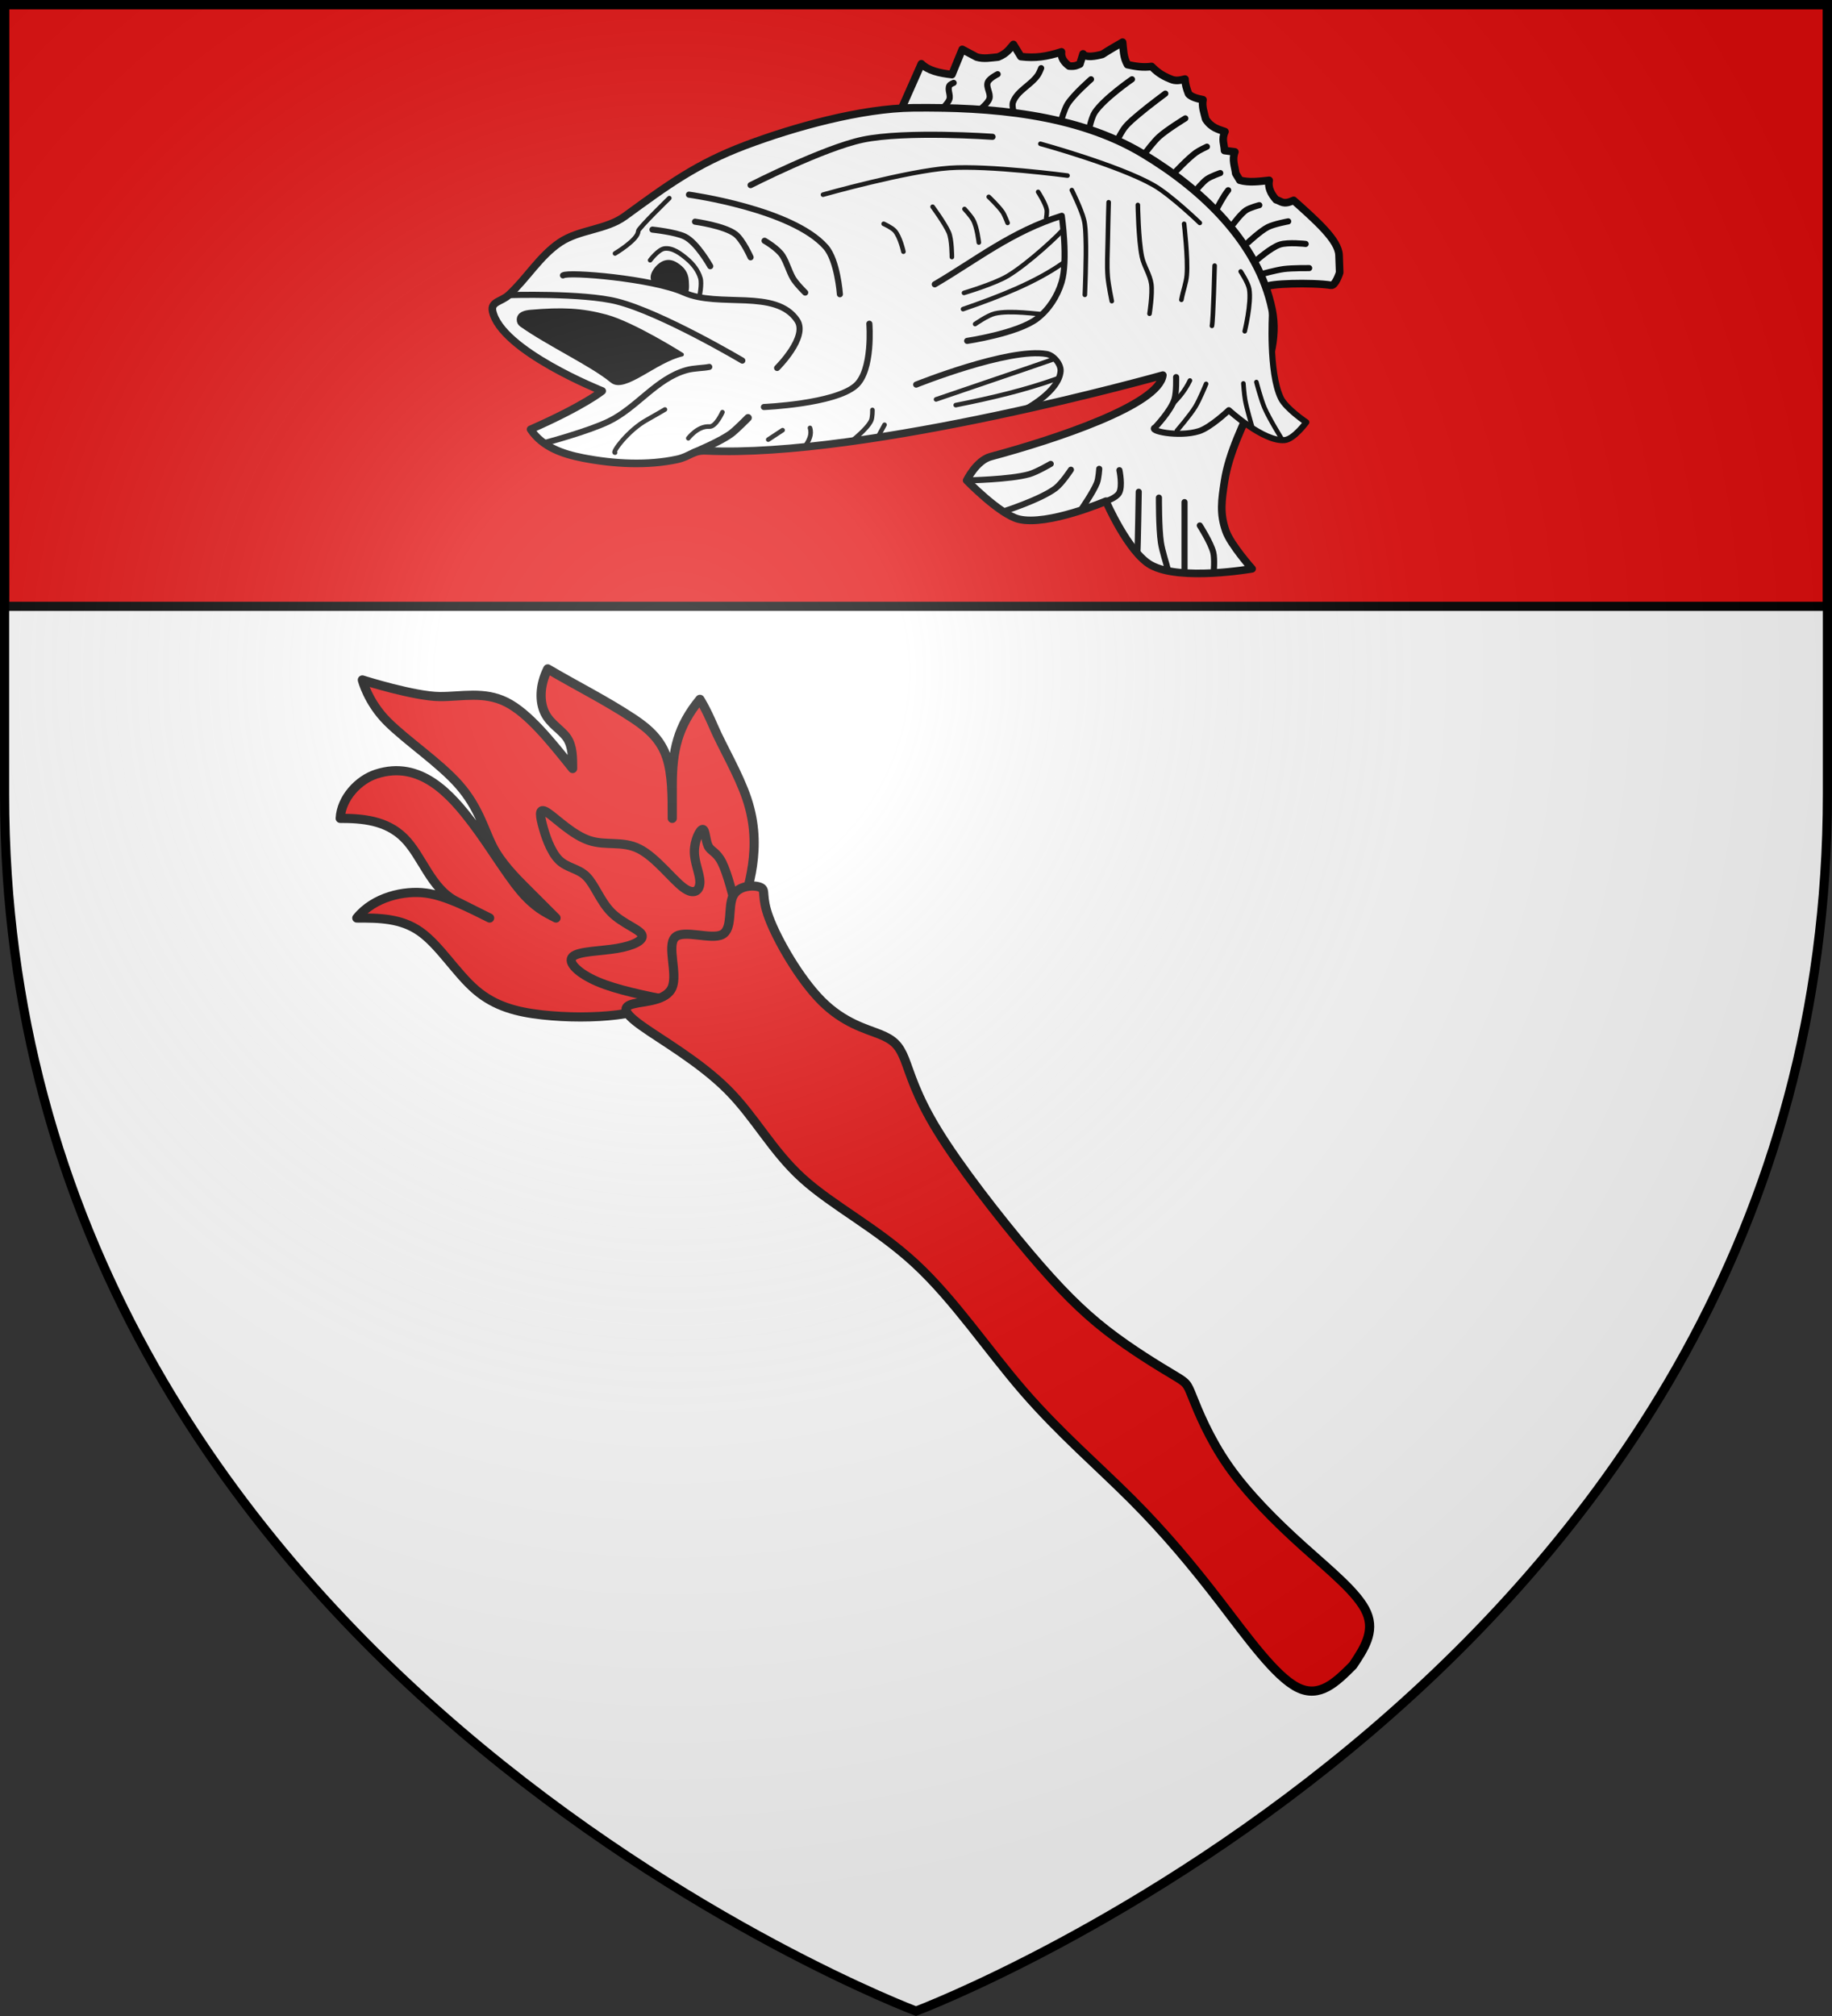 <?xml version="1.0" encoding="UTF-8" standalone="no"?><svg height="660" viewBox="-300 -300 600 660" width="600" xmlns="http://www.w3.org/2000/svg" xmlns:xlink="http://www.w3.org/1999/xlink"><rect x="-300" y="-300" width="600" height="660" fill="#333333" stroke="none"/><radialGradient id="a" cx="-80" cy="-80" gradientUnits="userSpaceOnUse" r="405"><stop offset="0" stop-color="#fff" stop-opacity=".31"/><stop offset=".19" stop-color="#fff" stop-opacity=".25"/><stop offset=".6" stop-color="#6b6b6b" stop-opacity=".125"/><stop offset="1" stop-opacity=".125"/></radialGradient><path d="m-298.5-298.5h597v258.543c0 286.248-298.5 398.457-298.5 398.457s-298.5-112.209-298.5-398.457z" fill="#fff"/><g stroke="#000"><path d="m-298.5-298.5h597v197h-597z" fill="#e20909" fill-opacity=".98" stroke-width="3"/><g stroke-linecap="round" stroke-linejoin="round"><g fill="#e20909" fill-rule="evenodd" stroke-miterlimit="10" stroke-width="2.911" transform="matrix(1.031 0 0 1.031 5.764 -2.6)"><path d="m-83.025 29.413c-5.274 1.758-10.547 3.516-17.579 4.395s-15.821.879-23.732 0-14.942-2.637-21.095-7.911-11.426-14.063-17.579-18.458-13.184-4.395-20.216-4.395c5.419-6.734 15.098-8.838 21.974-7.911 6.159.831 13.184 4.395 20.216 7.911l-10.547-5.274c-8.206-4.103-10.831-14.441-16.7-20.216-5.646-5.554-13.216-6.151-20.216-6.153.339-6.479 5.811-12.236 11.426-14.063 14.028-4.565 23.71 6.469 30.764 15.821 5.293 7.018 10.547 15.821 14.942 21.095 4.395 5.274 7.911 7.032 11.426 8.79 0 0-8.79-8.79-10.547-10.547s-7.032-7.032-9.668-12.305c-2.637-5.274-4.395-12.305-10.547-19.337s-16.7-14.063-22.853-20.216-7.911-13.184-7.911-13.184 16.519 5.234 24.611 5.274c7.032.035 14.063-1.758 21.095 1.758 7.032 3.516 14.063 12.305 21.095 21.095 0-3.516 0-7.032-1.758-9.668-1.758-2.637-5.274-4.395-7.032-7.911s-1.758-8.79.879-14.063c9.206 5.423 18.392 9.962 27.248 15.821 5.286 3.498 8.79 7.032 10.547 12.305 1.758 5.274 1.758 12.305 1.758 19.337v-10.547c0-10.892 1.701-18.653 8.79-27.248 0 0 1.758 2.637 4.395 8.79s7.911 14.942 10.547 22.853 2.637 14.942 1.758 21.095-2.637 11.426-4.395 16.7"/><path d="m-83.025 29.413c-8.79-1.758-17.579-3.516-23.732-6.153s-9.668-6.153-7.911-7.911 8.79-1.758 14.063-2.637 8.79-2.637 7.911-4.395-6.153-3.516-9.668-7.032-5.274-8.79-7.911-11.426c-2.637-2.637-6.153-2.637-8.79-5.274-2.637-2.637-4.395-7.911-5.274-11.426-.879-3.516-.879-5.274 1.758-3.516s7.911 7.032 13.184 8.79c5.274 1.758 10.547 0 15.821 2.637s10.547 9.668 14.063 12.305 5.274.879 5.274-1.758-1.758-6.153-1.758-9.668 1.758-7.032 2.637-7.032.879 3.516 1.758 5.274c.879 1.758 2.637 1.758 4.395 5.274s3.516 10.547 5.274 17.579"/><path d="m133.198 240.363c3.516-5.274 7.032-10.547 4.395-16.7s-11.426-13.184-20.216-21.095-17.579-16.7-23.732-25.49-9.668-17.579-11.426-21.974-1.758-4.395-6.153-7.032c-4.395-2.637-13.184-7.91-21.095-14.063-7.911-6.153-14.942-13.184-24.611-24.611-9.668-11.426-21.974-27.248-29.006-38.674-7.032-11.426-8.79-18.458-10.547-22.853-1.758-4.395-3.516-6.153-7.911-7.911-4.395-1.758-11.426-3.516-18.458-10.547-7.032-7.032-14.063-19.337-16.7-26.369-2.637-7.032-.879-8.79-2.637-9.668-1.758-.879-7.032-.879-8.79 2.637-1.758 3.516 0 10.547-3.516 12.305s-12.305-1.758-14.942.879.879 11.426-.879 15.821-8.79 4.395-12.305 5.274c-3.516.879-3.516 2.637 2.637 7.032 6.153 4.395 18.458 11.426 27.248 20.216 8.79 8.79 14.063 19.337 23.732 28.127s23.732 15.821 36.037 27.248 22.853 27.248 34.279 40.432c11.426 13.184 23.732 23.732 34.279 34.279s19.337 21.095 28.127 32.521 17.579 23.732 24.611 27.248 12.305-1.758 17.579-7.032z"/></g><path d="m-4.564-264.843 6.324-14.276c2.181 2.216 5.874 3.069 10.002 3.532l3.383-8.242 4.707 2.502c2.353.711 4.707.21 7.06 0 2.957-1.23 3.694-2.707 5.001-4.121l2.427 3.974c4.721.575 8.394.029 13.311-1.545-.229 1.864.771 3.36 2.5 4.636 1.987.184 2.673-.282 3.53-.662l1.03-3.312c.863 1.345 4.098.751 6.324.147 1.846-1.204 4.192-2.576 6.619-3.974.314 2.453.21 4.906 1.618 7.359 2.543.564 5.118.98 7.869.589 1.476 1.441 3.044 2.872 6.251 4.121 1.698.778 3.199.367 4.707 0 .046 1.619.547 3.238 1.177 4.857.893.976 2.642 1.523 4.707 1.913-.43 2.255.401 4.256.882 6.329 1.871 2.889 4.128 3.315 6.324 4.121-1.18 2.513-.198 4.161-.147 6.181l3.383.442c-.98 2.571.021 4.745.294 7.064l1.324 2.208c3.019.864 6.335.388 9.621.047-.438 2.266.51 4.359 2.288 6.348 1.708.461 2.207 1.812 5.72.208 7.421 6.636 14.695 13.017 14.872 17.9l.208 5.724s-1.38 4.392-2.808 4.163c-6.06-.973-21.262-.571-21.112.624z" fill="#fff" stroke-width="2.5"/><path d="m-133.423-203.384c5.942-5.421 10.166-12.8 16.848-17.276 6.334-4.243 15.054-4.045 21.216-8.534 14.043-10.228 23.374-17.143 39.583-23.248 15.838-5.965 37.819-12.069 54.741-12.255 25.423-.279 53.492 1.942 75.305 15.012 19.274 11.548 37.859 29.047 42.359 51.07 3.893 19.054-12.663 36.995-15.591 56.222-.931 6.114-1.613 10.426.452 16.255 1.603 4.524 8.581 12.348 8.581 12.348s-23.55 4.146-33.154-1.228c-7.432-4.158-14.708-20.899-14.708-20.899s-19.094 8.168-28.534 5.887c-6.237-1.507-17.082-12.693-17.082-12.693s3.17-6.521 7.88-7.784c21.317-5.716 55.114-16.938 56.375-26.676 0 0-96.8 27.237-149.541 24.782-4.425-.206-5.229 1.865-9.56 2.796-9.604 2.066-20.463 1.548-30.74-.442-6.819-1.32-13.364-3.615-17.237-9.384 17.691-7.794 23.453-12.57 23.453-12.57s-33.182-13.15-35.906-26.165c-.645-3.083 2.932-3.098 5.258-5.22z" fill="#fff" stroke-width="2.5"/><path d="m-72.738-151.817s9.152-3.793 12.457-6.426c1.747-1.391 5.276-4.97 5.276-4.97" fill="none" stroke-width="2.45"/><path d="m85.189-176.534s.167 4.957-.553 7.285c-1.165 3.768-6.311 9.158-6.311 9.158-2.691 1.122 7.721 3.328 14.352 1.249 3.8-1.191 9.776-6.869 9.776-6.869s11.421 10.468 18.304 9.783c3.039-.303 7.072-5.828 7.072-5.828s-6.656-4.463-8.32-7.909c-4.059-8.404-2.912-27.683-2.912-27.683" fill="#fff" stroke-width="2"/><g fill="none"><g stroke-width="2"><path d="m.063-174.088s30.345-12.184 42.749-10.01c2.255.395 4.721 3.336 4.54 5.62-.533 6.75-11.565 12.456-11.565 12.456m-29.641-40.899c13.465-7.878 25.297-17.391 41.601-22.429 0 0 2.114 14.573-.061 21.743-1.396 4.604-4.222 9.016-8.051 11.925-6.374 4.843-22.88 7.285-22.88 7.285"/><path d="m113.156-210.27s4.82-1.325 7.29-1.647c2.752-.359 8.32-.312 8.32-.312m-17.37-2.447s4.816-4.301 7.802-5.254c2.676-.854 8.424-.208 8.424-.208m-18.824-.52s4.02-3.772 6.448-4.995c2.058-1.037 6.656-1.873 6.656-1.873m-17.888.729s2.409-3.26 4.056-4.371c1.292-.872 4.368-1.665 4.368-1.665m-13.832 1.041s2.137-4.165 3.64-5.932m-10.608.104s2.216-2.746 3.64-3.747c1.308-.919 4.368-1.977 4.368-1.977m-14.976-.104s4.384-4.687 6.968-6.556c1.119-.809 3.64-1.977 3.64-1.977m-20.072 1.873s2.71-3.596 4.368-5.099c2.602-2.358 8.632-6.036 8.632-6.036m-22.048 6.66s1.364-2.612 2.288-3.747c1.379-1.693 3.123-3.057 4.784-4.475 2.706-2.311 8.424-6.556 8.424-6.556m-24.96 11.552s.813-3.824 1.872-5.412c3.013-4.516 12.168-10.823 12.168-10.823m-23.192 13.529s1.049-3.777 2.08-5.412c1.99-3.154 7.696-8.117 7.696-8.117m-25.377 10.615s-.538-2.065-.208-3.018c1.336-3.851 5.947-5.668 8.216-9.054.449-.67 1.04-2.186 1.04-2.186m-19.656 13.217s2.288-1.886 2.704-3.226c.537-1.731-1.222-3.741-.52-5.412.535-1.274 3.224-2.602 3.224-2.602m-18.096 11.239s1.886-1.821 2.288-3.018c.475-1.414-.712-3.165 0-4.475.265-.487 1.395-.904 1.395-.904"/><path d="m16.595-142.721s14.173-.248 20.465-2.025c2.511-.709 7.06-3.385 7.06-3.385m-15.566 15.601s12.264-3.898 17.184-7.653c2.076-1.585 5.001-6.034 5.001-6.034m3.136 13.363s4.209-6.042 5.395-9.095c.558-1.436.735-4.562.735-4.562m2.206 10.597s3.259-.988 4.265-2.649c1.296-2.14.147-7.506.147-7.506m5.883 26.786c.147-.736.441-19.722.441-19.722m9.413 25.02c-.294-1.325-1.728-5.55-2.153-8.414-.718-4.849-.642-14.693-.642-14.693m8.384 24.688v-23.216m9.56 22.96s.372-4.38-.147-6.476c-.792-3.194-4.412-8.831-4.412-8.831"/></g><path d="m120.014-155.932s-4.287-6.885-5.883-10.597c-1.159-2.693-2.647-8.389-2.647-8.389m-1.471 14.423s-1.679-5.645-2.206-8.536c-.327-1.796-.588-5.446-.588-5.446m-21.768 15.454s4.316-4.996 6.03-7.8c1.442-2.359 3.53-7.506 3.53-7.506m-10.884 6.549c1.929-2.022 3.852-4.094 5.589-7.653m-43.319-.685c-10.668 3.834-21.937 6.467-33.385 8.742m31.617-14.882c-1.04.416-38.065 13.009-38.065 13.009m34.945-27.891c-1.04.104-10.634-1.441-15.729-.201-2.358.574-6.423 3.427-6.423 3.427m28.808-19.981c-9.245 6.466-20.802 10.951-32.761 15.09m32.969-26.33c-.624 1.145-11.506 11.418-18.408 15.506-4.382 2.595-14.248 5.516-14.248 5.516" stroke-width="1.5"/><path d="m-49.598-221.18s4.405 2.506 5.928 4.995c1.374 2.245 2.038 4.886 3.328 7.181 1.025 1.823 4.056 4.787 4.056 4.787m-36.089-23.208s9.524 1.293 13.208 4.059c2.423 1.819 4.992 7.597 4.992 7.597m-32.137-9.054s7.551.781 10.608 2.289c4.048 1.997 8.32 9.678 8.32 9.678m17.576 46.103s23.186-.968 30.068-7.005c5.706-5.006 4.46-20.261 4.46-20.261m-100.329-15.819c1.671-1.287 29.426 1.053 39.556 5.605 11.47 5.153 30.199-1.345 37.147 9.142 3.626 5.473-6.585 15.556-6.585 15.556m-28.862-56.736s33.81 4.646 44.803 17.154c3.844 4.374 4.627 15.448 4.627 15.448m-29.253-35.724s23.925-12.187 36.72-14.875c14.114-2.965 42.529-.944 42.529-.944m-92.78 75.332c-1.872.416-4.91.355-7.341 1.02-9.996 2.734-16.321 12.362-25.66 16.855-6.73 3.238-20.445 6.909-20.445 6.909m-12.272-48.288s24.362-.774 35.558 2.092c14.8 3.789 40.987 19.346 40.987 19.346" stroke-width="2"/></g><path d="m-129.263-193.601c8.957 6.327 23.276 13.016 29.674 18.352 4.11 3.428 14.199-6.64 22.951-8.674 0 0-15.918-10.068-24.857-12.488-8.069-2.185-14.506-2.419-24.648-1.561-1.926.163-3.959.668-4.004 2.602-.017.722.295 1.353.884 1.769z" stroke-width="1.225"/><g fill="none" stroke-width="1.5"><path d="m40.737-252.921s25.632 7.034 37.064 13.54c5.664 3.223 15.149 12.363 15.149 12.363m-123.412-9.252s27.328-7.73 41.393-8.742c12.89-.927 38.689 2.498 38.689 2.498"/><path d="m-10.3-160.936-1.765 3.238m-8.972 2.061s5.015-3.865 6.324-6.623c.509-1.072.441-3.532.441-3.532m-20.444 5.887c.691 2.193-.323 4.134-1.618 6.034m-12.061-2.208 4.707-3.091m-30.887 2.649s3.111-4.103 6.913-3.827c2.112.154 4.265-4.71 4.265-4.71m-35.152 13.246c-1.245.192 4.208-7.326 10.443-10.744 1.984-1.088 5.883-3.385 5.883-3.385"/><path d="m-87.076-214.802s2.701-3.573 4.707-3.827c2.677-.338 5.284 1.653 7.354 3.385 1.972 1.65 3.703 3.856 4.412 6.329.542 1.889-.294 5.887-.294 5.887m177.233-8.095s2.427 3.644 2.795 5.74c.801 4.568-1.471 13.835-1.471 13.835m-10.737-1.766c.441-2.061.882-19.722.882-19.722m-10.884 11.185c.588-3.238 1.541-5.342 1.765-8.095.454-5.582-.882-16.778-.882-16.778m-15.149-6.181s.173 11.385 1.324 16.925c.643 3.099 2.661 5.842 3.089 8.978.438 3.214-.588 9.714-.588 9.714m-13.384-36.5s-.245 8.437-.294 12.657c-.046 3.925-.324 7.863 0 11.774.221 2.677 1.324 7.947 1.324 7.947m-13.09-36.353s3.131 6.318 3.971 9.714c.485 1.962.506 4.015.588 6.034.251 6.177-.294 18.544-.294 18.544m-15.296-33.703s2.371 3.654 2.795 5.74c.186.915-.147 2.796-.147 2.796m-18.826-6.917s3.184 2.992 4.559 5.011c.606.89 1.618 3.525 1.618 3.525m-14.12-4.562s2.051 2.228 2.795 3.532c1.353 2.374 1.902 7.445 1.902 7.445m-15.139-11.713s3.953 5.367 5.295 8.389c1.034 2.328 1.019 8.087 1.019 8.087m-22.346-10.884s2.593 1.164 3.598 2.243c1.787 1.918 2.873 6.882 2.873 6.882m-94.46.582s7.622-4.528 7.599-7.3c-.007-.895 10.185-10.809 10.185-10.809"/></g><path d="m-85.681-207.832c-1.92-1.542.994-5.463 3.329-6.242 1.368-.457 2.581-.164 3.806.596 2.151 1.335 3.373 2.918 3.527 5.446.094 1.538.322 4.423-1.026 3.679-2.255-1.245-7.288-1.592-9.636-3.479z" stroke-width="1.225"/></g></g><path d="m-298.5-298.5h597v258.543c0 286.248-298.5 398.457-298.5 398.457s-298.5-112.209-298.5-398.457z" fill="url(#a)"/><path d="m-298.5-298.5h597v258.503c0 286.203-298.5 398.394-298.5 398.394s-298.5-112.191-298.5-398.395z" fill="none" stroke="#000" stroke-width="3"/></svg>